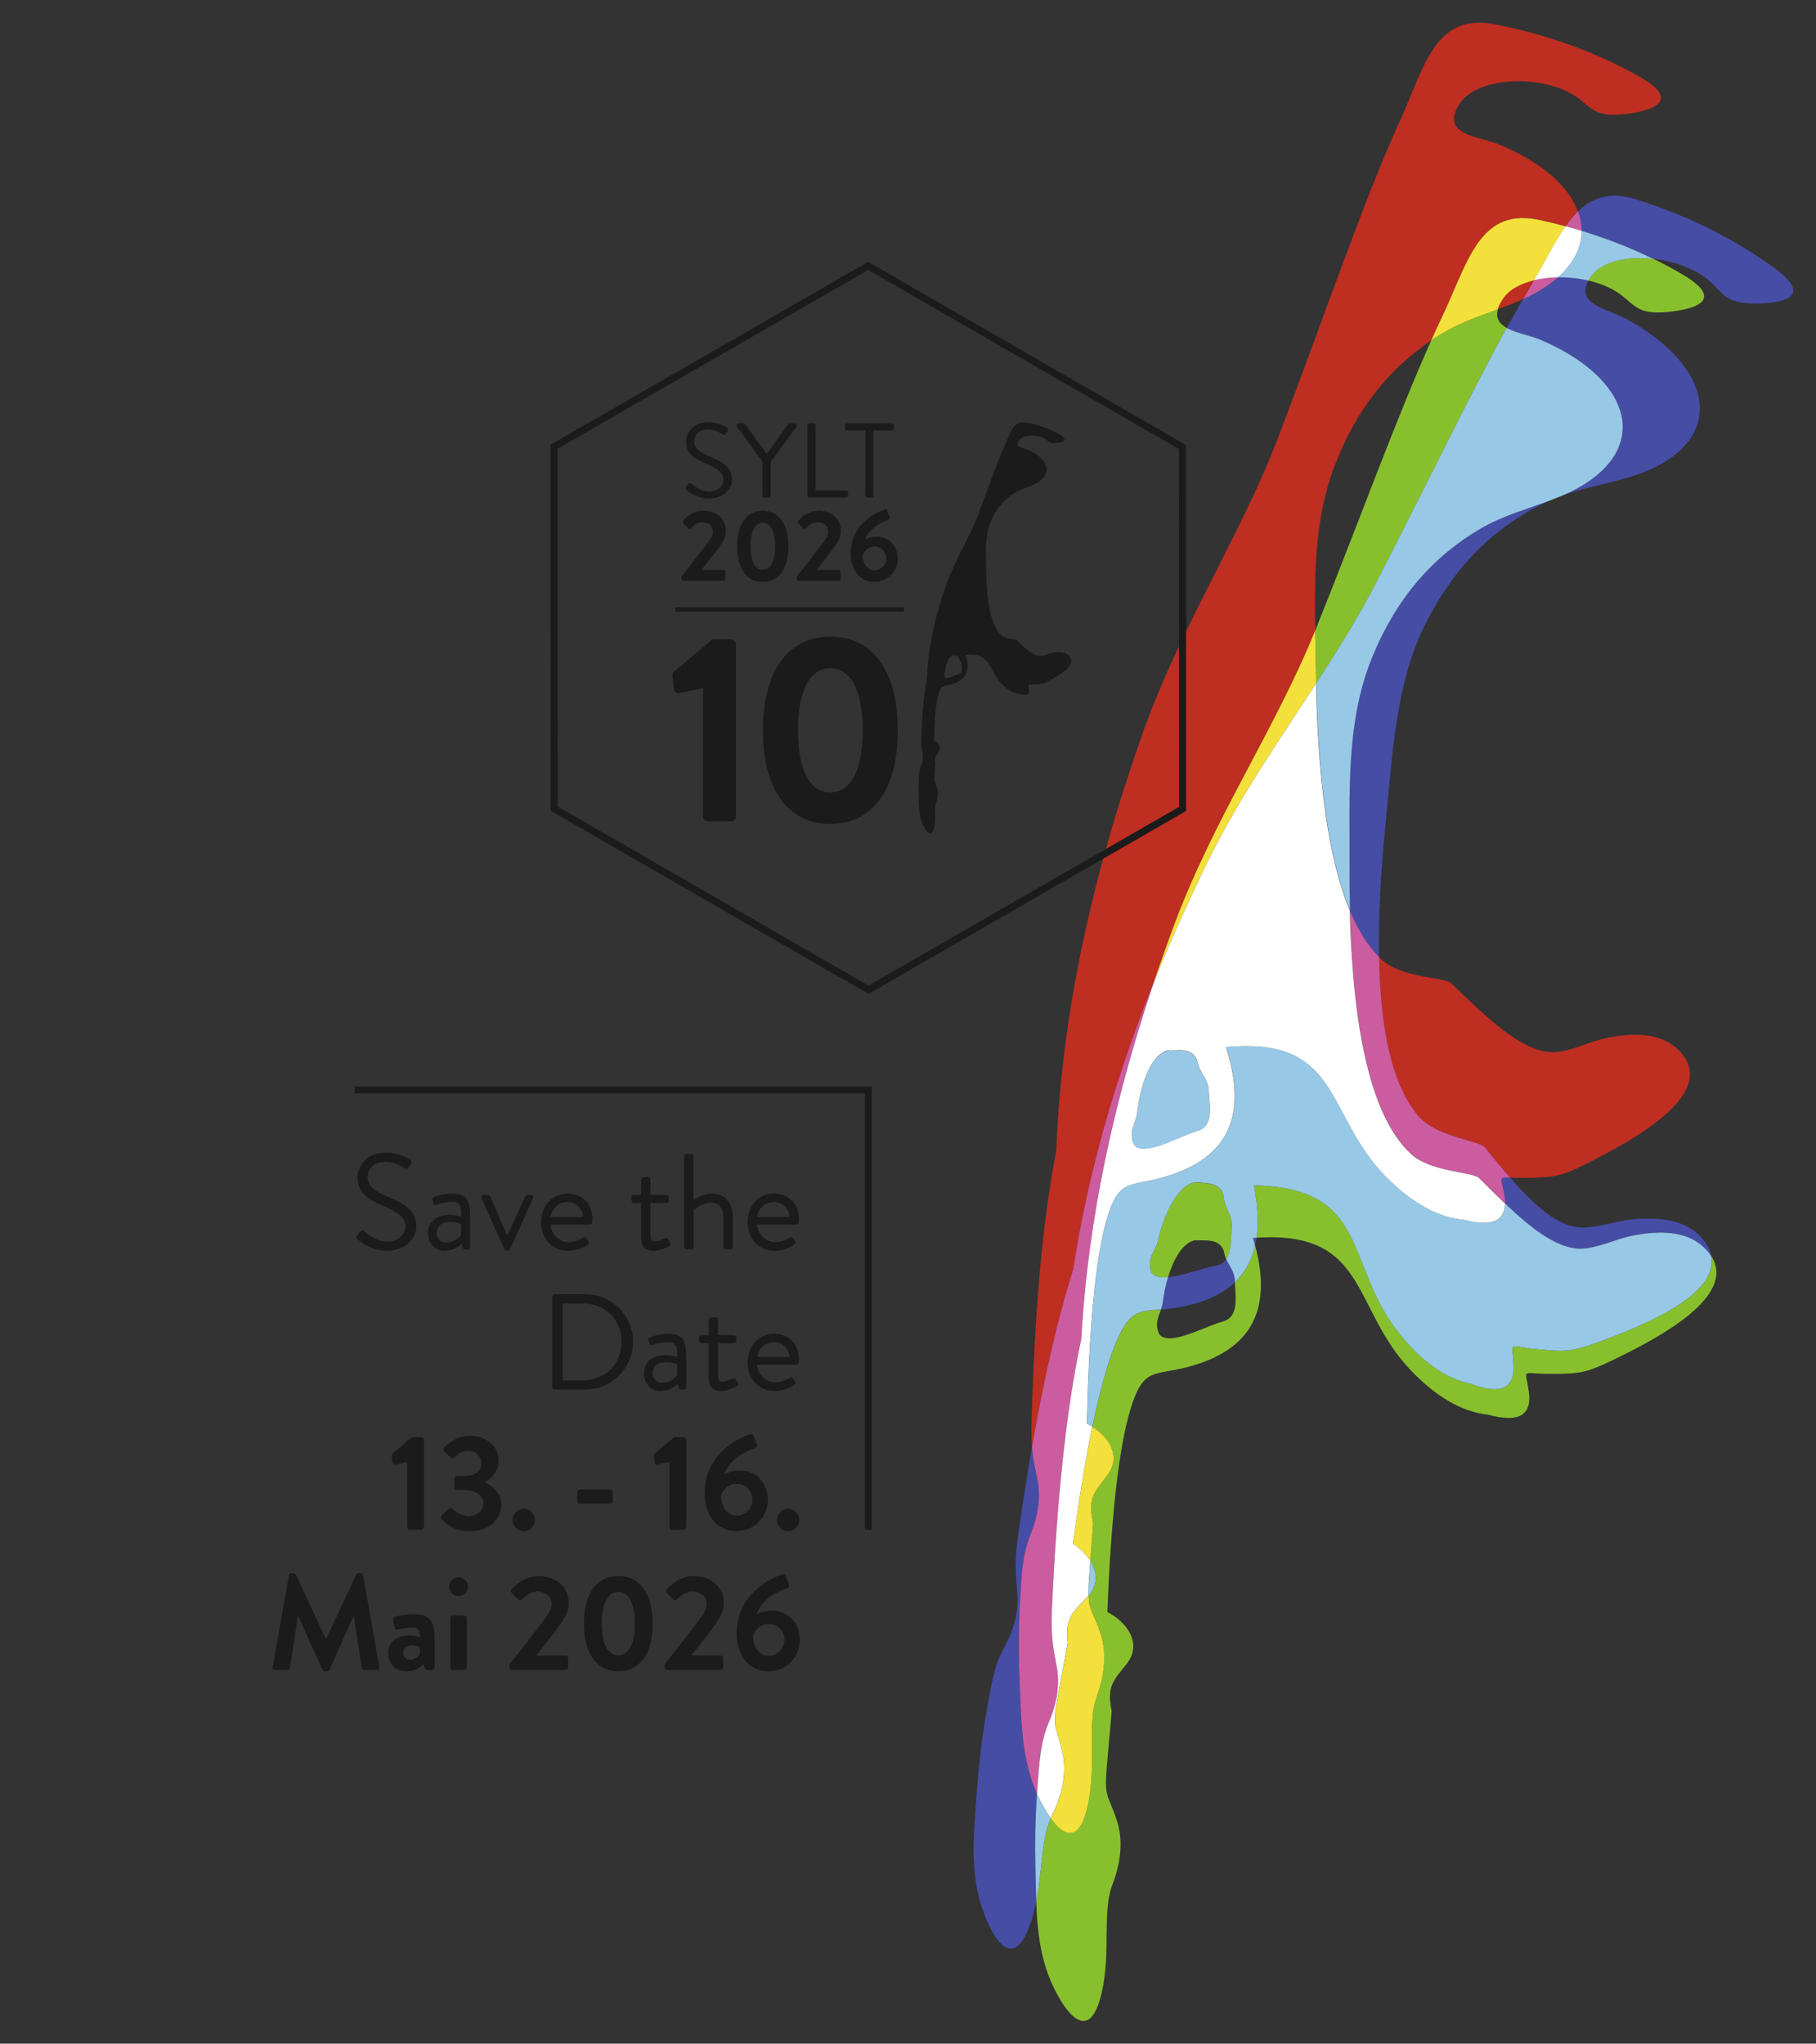 <?xml version="1.0" encoding="UTF-8"?>
<svg xmlns="http://www.w3.org/2000/svg" xmlns:xlink="http://www.w3.org/1999/xlink" id="Ebene_1" data-name="Ebene 1" viewBox="0 0 226.77 255.12">
  <rect x="0" y="0" width="226.77" height="255.12" fill="#333333" stroke="none"/>
  <defs>
    <style>
      .cls-1, .cls-2 {
        fill: none;
      }

      .cls-3 {
        fill: #f3e03a;
      }

      .cls-4 {
        fill: #88c02d;
      }

      .cls-5 {
        fill: #1b1b1b;
      }

      .cls-6 {
        clip-path: url(#clippath-1);
      }

      .cls-7 {
        fill: #fff;
      }

      .cls-8 {
        fill: #cc5ca0;
      }

      .cls-9 {
        fill: #464da5;
      }

      .cls-10 {
        fill: #be2e21;
      }

      .cls-11 {
        fill: #97c8e6;
      }

      .cls-2 {
        stroke: #1b1b1b;
        stroke-width: .85px;
      }

      .cls-12 {
        clip-path: url(#clippath);
      }
    </style>
    <clipPath id="clippath">
      <rect class="cls-1" width="226.77" height="255.12"></rect>
    </clipPath>
    <clipPath id="clippath-1">
      <rect class="cls-1" width="226.77" height="255.12"></rect>
    </clipPath>
  </defs>
  <g class="cls-12">
    <path class="cls-10" d="M184.72,2.83c-5.87,0-7.17,6.29-9.98,12.43-4.51,9.89-9.35,24.19-15.06,39.17-4.78,12.54-12.38,23.98-17.08,37.35-5.85,16.64-9.99,33.75-10.71,51.94-1.8,9.16-2.71,20.68-3.07,33.66-.04,1.31-.02,2.32.06,3.27,1.46-8.38,3.15-15.88,5.14-22.15,1.94-12.6,5.49-24.48,10.09-35.92.81-2.39,1.65-4.78,2.53-7.15,4.89-13.17,12.6-24.41,17.61-36.74-.13-6.92-.09-13.94,2.36-20.41,2.75-7.28,6.95-12.31,12.12-15.79.47-1.04.93-2.05,1.39-3.01,2.89-6.04,4.3-12.26,10.05-12.26.63,0,1.32.07,2.06.23,1.11.24,2.2.5,3.28.79.49-.69.99-1.31,1.54-1.84-1.17-3.19-4.64-6.26-10.05-8.44-2.38-.96-7.22-1.09-4.75-4.99,1.17-1.84,4.15-2.83,7.37-2.83,1.61,0,3.28.25,4.8.76,3.98,1.34,3.58,3.43,7.1,3.43.42,0,.89-.03,1.44-.09,3.76-.44,6.91-1.76,1.72-4.69-5.42-3.06-11.43-5.23-18.03-6.52-.69-.14-1.34-.2-1.93-.2M191.57,34.99c-1.74.43-3.17,1.21-3.92,2.34-.32.49-.52.91-.63,1.29,1.07-.4,2.12-.8,3.15-1.27.32-.56.65-1.1.97-1.63.15-.24.29-.49.43-.73M172.2,119.45c.16,9.26,1.68,16.16,4.98,19.93,2.25,2.57,7.51,2.98,8.24,3.87,1.08,1.32,2.12,2.59,3.14,3.75.07,0,.15,0,.23.01.32.01.71.03,1.19.03.1,0,.21,0,.32,0,3.79-.05,4.58-.14,7.94-1.83,6.37-3.2,16.49-8.94,11.41-14.08-1.35-1.37-3.2-1.96-5.44-1.96-1.21,0-2.53.17-3.95.49-1.98.45-4.33,1.69-6.38,1.69-.14,0-.27,0-.41-.02-3.66-.32-7.69-4.15-12.24-8.58-.82-.8-6.09-.61-8.62-2.91-.14-.13-.28-.26-.41-.4"></path>
    <path class="cls-9" d="M201.6,24.44c-1.86,0-3.31.75-4.56,1.96.29.8.44,1.6.44,2.4,3.14.95,6.12,2.11,8.95,3.5,1.62.18,3.27.62,4.74,1.31,4.24,1.99,2.97,4.28,8.05,4.28h.06c3.78-.02,7.06-.96,2.24-4.47-5.04-3.65-10.76-6.49-17.17-8.52-1.01-.32-1.92-.47-2.75-.47M194.8,34.62c-.09,0-.17,0-.26,0-.07.07-.15.13-.23.2-1.25,1.06-2.66,1.86-4.13,2.53-.66,1.14-1.34,2.33-2.02,3.58,1.19.66,2.99.96,4.17,1.46,10.23,4.34,13.38,11.78,7.01,16.98-1.3,1.06-2.76,1.84-4.28,2.5,4.48-1.6,9.38-1.89,13.31-4.52,6.83-4.57,4.42-12.28-5.35-17.57-2.09-1.13-6.37-1.8-4.66-4.76-1.16-.27-2.37-.41-3.55-.41M193.49,62.5c-2.88,1.08-5.92,1.93-8.64,3.51-5.8,3.39-10.53,8.54-13.63,16.34-3.17,7.94-2.67,16.79-2.71,25.24,0,2.09,0,4.12.06,6.07,1.01,2.41,2.21,4.36,3.63,5.79-.09-5.03.22-10.75.86-17.05.85-8.4,1.2-17.26,5.11-24.86,3.84-7.46,9.04-12.14,15.14-14.96.06-.03.12-.05.18-.08M188.04,146.98c-.9,0-.46.31-.15,2.4.05.31.07.61.07.87,3.18,3.03,6.11,5.31,8.86,5.6.16.02.33.02.49.02,2.03,0,4.36-1.17,6.32-1.58,1.34-.28,2.58-.43,3.73-.43,2.34,0,4.26.62,5.63,2.06.29.3.52.6.71.9-.13-.66-.45-1.35-1-2.05-1.48-1.87-3.85-2.65-6.86-2.65-.73,0-1.5.04-2.3.13-1.81.2-3.97.99-5.87.99-.37,0-.72-.03-1.07-.1-2.64-.54-5.26-2.96-8.05-6.16-.21,0-.38-.02-.53-.02M156.92,154.51c-.15.01-.3.02-.46.03.1.33.19.65.27.96.07-.32.14-.65.18-1M153.13,157.21c-.29.42-.73.7-1.39.81-1.37.22-3.99,1.25-5.88,1.42-.32,1.06-.53,2.13-.63,2.97-.05.4-.15.75-.26,1.07.58-.05,1.24-.11,1.98-.24,3.02-.5,5.5-1.5,7.25-3.16,0-.09,0-.18-.01-.27-.04-1.03-.69-1.78-1.06-2.6M128.87,180.64c-.61,3.5-1.18,7.16-1.72,10.94-.43,2.99-.38,4.41-.12,7.24.22,2.41-.46,4.71-1.68,6.95-1.31,2.41-1.65,5.03-2.13,7.74-.62,3.5-1.01,6.88-1.24,10.16-.34,4.77-.91,9.78.61,14.38.87,2.64,2.23,5.2,3.64,5.2.83,0,1.67-.89,2.45-3.16.31-.9.54-1.8.72-2.68-.05-1.41-.07-2.82-.1-4.21-.08-2.99-.03-6.07.19-9.27-1.97-4.36-1.97-9.36-2.17-14.08-.14-3.28-.13-6.68.08-10.23.17-2.74.21-5.38,1.24-7.93.96-2.37,1.37-4.73.88-7.09-.33-1.57-.54-2.71-.65-3.94"></path>
    <path class="cls-8" d="M197.05,26.4c-.55.53-1.05,1.15-1.54,1.84.67.18,1.33.37,1.99.56,0-.8-.15-1.61-.44-2.4M194.54,34.62c-1.04.02-2.05.14-2.97.37-.14.24-.29.49-.43.73-.32.53-.64,1.07-.96,1.63,1.48-.67,2.88-1.47,4.13-2.53.08-.07.16-.13.23-.2M168.57,113.66c.39,14.87,2.62,25.66,7.59,30.35,2.49,2.34,7.77,2.25,8.57,3.06,1.11,1.12,2.18,2.2,3.23,3.19,0-.27-.02-.56-.07-.87-.32-2.09-.76-2.4.15-2.4.14,0,.31,0,.53.02-1.02-1.17-2.07-2.44-3.14-3.76-.72-.89-5.98-1.29-8.24-3.86-3.3-3.77-4.82-10.67-4.98-19.93-1.43-1.43-2.63-3.38-3.64-5.79M144.1,122.57c-4.6,11.44-8.15,23.32-10.09,35.92-1.99,6.27-3.68,13.77-5.14,22.15.1,1.23.31,2.37.65,3.94.49,2.36.08,4.73-.88,7.1-1.03,2.54-1.07,5.19-1.24,7.93-.22,3.55-.22,6.94-.08,10.23.2,4.72.2,9.72,2.17,14.08.02-.32.04-.63.07-.95.21-2.74.3-5.38,1.38-7.91,1-2.35,1.46-4.71,1-7.08-.54-2.79-.72-4.2-.58-7.22.59-12.96,1.7-24.47,3.66-33.6.89-15.57,4.27-30.3,9.08-44.59"></path>
    <path class="cls-4" d="M204.8,32.21c-2.54,0-4.82.68-5.95,2.08-.21.26-.38.5-.51.73.52.12,1.02.27,1.51.44,4.01,1.43,3.51,3.55,7.2,3.55.38,0,.8-.02,1.28-.07,3.76-.38,6.93-1.63,1.8-4.66-1.2-.71-2.43-1.37-3.7-1.99-.55-.06-1.1-.09-1.64-.09M187.03,38.62c-2.4.9-4.86,1.74-7.08,3.09-.42.25-.82.51-1.23.79-4.3,9.59-8.96,22.47-14.35,35.88-.04.1-.08.21-.12.31.03,1.63.07,3.26.09,4.88,0,.58.02,1.16.03,1.74,2.64-4.05,5.17-8.12,7.37-12.37,6.1-11.77,11.54-23.15,16.42-32-.89-.49-1.43-1.19-1.12-2.31M195.05,61.88c-.53.19-1.05.39-1.56.62.53-.2,1.05-.4,1.56-.62M149.26,147.57c-2.45.41-4.09,4.71-4.62,7.17-.32,1.46-1.28,2.05-1,3.68.14.78.8,1.05,1.71,1.05.16,0,.33,0,.51-.03.63-2.09,1.7-4.18,3.29-4.61.09,0,.19.01.3.01.13,0,.27,0,.42,0,.15,0,.31,0,.47,0,1.06,0,2.3.18,2.57,1.7.04.24.12.46.22.68.68-.96.59-2.59.67-4.2.08-1.3-.87-2.25-.96-3.39-.18-2.21-2.58-1.86-3.58-2.05M156.57,147.98c.51,2.54.61,4.7.35,6.53.61-.04,1.19-.06,1.74-.06,12.03,0,10.38,9.11,17.49,16.59,3.2,3.36,6.42,5.21,9.67,5.56.99.27,1.84.41,2.55.41,1.98,0,2.83-1.07,2.55-3.2-.27-2.05-.69-2.4.13-2.4.41,0,1.13.09,2.32.09.23,0,.45,0,.66,0,3.24,0,4.13-.16,7.32-1.69,6.06-2.91,15.49-8.02,12.36-12.98.89,4.72-8.05,8.49-13.92,10.65-2.29.84-3.43,1.14-4.98,1.14-.84,0-1.8-.09-3.12-.22-1.38-.14-2.1-.32-2.47-.32-.59,0-.26.47-.19,2.38.07,1.98-.72,2.96-2.38,2.96-.79,0-1.78-.22-2.96-.67-3.2-.65-6.23-2.81-9.09-6.46-6.72-8.59-3.53-18.06-18.02-18.31M156.73,155.51c-.44,1.9-1.3,3.4-2.53,4.57.12,2.23.46,4.38-1.58,4.92-1.56.41-4.72,2.07-6.59,2.07-.72,0-1.26-.25-1.43-.9-.32-1.16.07-1.83.38-2.69-2.81.23-3.95.07-5.71,4.38-1.01,2.46-1.96,5.91-2.85,10.25,2.25,1.41,3.58,3.81,1.84,6.07-1.68,2.19-2.44,2.88-1.76,5.93l-.34,4.76c.85,1.37.98,2.96-.22,4.34.06,1.81.57,1.96,1.48,4.67.64,1.89.73,4.6-.43,7.79-1.32,3.6,0,8.43-1.16,13.72-.54,2.48-1.33,3.43-2.21,3.43-.78,0-1.62-.75-2.41-1.85-1.21,2.79-1,6.48-1.81,10.44.13,3.45.49,6.9,1.88,10.04,1.09,2.47,2.63,4.83,4.01,4.83.87,0,1.67-.94,2.25-3.39,1.25-5.27.02-10.12,1.4-13.7,1.22-3.16,1.18-5.87.57-7.78-1.16-3.64-1.67-2.71-1.27-7.22l.58-6.57c-.63-3.07.14-3.74,1.86-5.9,1.95-2.44.22-5.11-2.4-6.49.46-11.62,1.38-20.31,2.87-25.26,1.62-5.38,2.95-4.19,7.21-5.33,7-1.87,10.76-6.2,8.38-15.14"></path>
    <path class="cls-3" d="M190.16,27.22c-5.75,0-7.17,6.22-10.05,12.26-.46.96-.92,1.97-1.39,3.01.4-.27.81-.53,1.23-.78,2.22-1.35,4.68-2.2,7.08-3.09.1-.38.31-.81.63-1.29.74-1.13,2.18-1.92,3.92-2.34,1.4-2.41,2.59-4.83,3.94-6.74-1.08-.29-2.17-.55-3.28-.79-.75-.16-1.43-.24-2.06-.23M164.24,78.69c-5,12.33-12.71,23.57-17.61,36.74-.88,2.37-1.73,4.75-2.53,7.15,1.97-4.9,4.13-9.71,6.44-14.47,3.98-8.2,9.06-15.49,13.82-22.81-.01-.57-.02-1.15-.03-1.74-.02-1.61-.06-3.24-.09-4.87M136.41,178.11c-.85,4.11-1.66,9.01-2.42,14.61.9.59,1.66,1.33,2.17,2.15l.34-4.76c-.68-3.05.08-3.74,1.76-5.93,1.74-2.26.41-4.65-1.84-6.07M135.94,199.21c-.06.07-.12.13-.18.2-1.92,1.99-2.75,2.58-2.42,5.7l-1.21,6.48c-.83,4.44-.23,3.58.57,7.31.42,1.96.21,4.66-1.31,7.69-.06.13-.12.26-.18.39.79,1.1,1.63,1.85,2.41,1.85.88,0,1.67-.95,2.21-3.43,1.16-5.3-.16-10.13,1.16-13.72,1.16-3.18,1.08-5.89.43-7.79-.92-2.71-1.42-2.87-1.48-4.67"></path>
    <path class="cls-11" d="M197.49,28.81c0,2.03-.95,4.03-2.96,5.81.09,0,.17,0,.26,0,1.17,0,2.38.13,3.55.41.13-.23.3-.47.51-.73,1.12-1.39,3.4-2.08,5.94-2.08.54,0,1.09.03,1.64.09-2.83-1.39-5.81-2.55-8.95-3.5M188.15,40.93c-4.87,8.85-10.32,20.23-16.41,32-2.2,4.25-4.74,8.31-7.37,12.37.25,12.14,1.52,21.91,4.21,28.36-.05-1.96-.07-3.98-.06-6.07.04-8.44-.46-17.3,2.71-25.24,3.11-7.79,7.83-12.95,13.63-16.34,2.71-1.59,5.75-2.43,8.64-3.51.51-.23,1.03-.44,1.56-.62,1.53-.66,2.98-1.44,4.28-2.5,6.37-5.21,3.22-12.65-7.01-16.98-1.18-.5-2.98-.8-4.17-1.46M155.71,130.59c-.8,0-1.67.04-2.6.13,3.08,9.55-.61,14.18-7.83,16.24-4.24,1.21-5.6.05-7.12,5.46-1.4,4.97-2.17,13.68-2.43,25.3.23.12.46.24.68.38.9-4.34,1.85-7.8,2.85-10.25,1.76-4.31,2.89-4.15,5.71-4.38.11-.32.22-.66.26-1.07.1-.84.3-1.9.63-2.97-.18.02-.35.03-.51.03-.91,0-1.57-.27-1.71-1.05-.28-1.63.69-2.22,1-3.68.53-2.46,2.18-6.75,4.62-7.17,1,.19,3.4-.16,3.58,2.05.09,1.14,1.03,2.09.96,3.39-.08,1.62,0,3.25-.67,4.2.37.82,1.02,1.57,1.06,2.6,0,.09,0,.18.01.27,1.23-1.17,2.09-2.67,2.53-4.57-.08-.32-.18-.64-.27-.96.15-.01.31-.02.46-.03.26-1.83.16-3.99-.35-6.53,14.49.25,11.3,9.72,18.02,18.31,2.86,3.65,5.89,5.8,9.09,6.46,1.18.45,2.17.67,2.96.67,1.66,0,2.45-.99,2.38-2.96-.07-1.91-.4-2.38.19-2.38.37,0,1.1.18,2.47.32,1.32.13,2.28.22,3.12.22,1.55,0,2.69-.3,4.98-1.14,5.87-2.16,14.82-5.93,13.92-10.65-.19-.3-.42-.6-.71-.9-1.37-1.44-3.29-2.06-5.63-2.06-1.15,0-2.4.15-3.73.43-1.96.41-4.29,1.58-6.32,1.58-.17,0-.33,0-.49-.03-2.75-.29-5.68-2.57-8.86-5.6-.02,1.58-.9,2.37-2.66,2.37-.69,0-1.51-.12-2.46-.36-3.25-.29-6.51-2.08-9.76-5.38-7.16-7.27-5.78-16.29-17.37-16.29M147.13,131.11c-.21,0-.41,0-.6.02-.19,0-.37.02-.52.02-.07,0-.14,0-.21,0-2.38.69-3.54,5.15-3.78,7.65-.15,1.48-1.04,2.18-.58,3.77.19.64.7.88,1.4.88,1.87,0,5.04-1.74,6.61-2.19,2.11-.6,1.62-2.9,1.48-5.21-.07-1.3-1.12-2.13-1.34-3.26-.29-1.45-1.43-1.66-2.46-1.66M136.16,194.87l-.13,1.82c-.08,1.13-.11,1.92-.09,2.52,1.19-1.39,1.07-2.97.22-4.34M129.49,223.92c-.22,3.2-.27,6.28-.19,9.27.03,1.39.05,2.8.1,4.21.8-3.95.6-7.65,1.8-10.43-.6-.83-1.17-1.86-1.65-2.91-.02-.05-.04-.09-.06-.14"></path>
    <path class="cls-7" d="M195.51,28.24c-1.35,1.91-2.54,4.33-3.94,6.74.92-.22,1.93-.35,2.97-.36,2-1.78,2.96-3.78,2.96-5.81-.65-.2-1.32-.39-1.99-.56M164.36,85.3c-4.76,7.32-9.84,14.6-13.82,22.81-2.31,4.76-4.47,9.57-6.44,14.47-4.81,14.29-8.2,29.03-9.08,44.59-1.96,9.12-3.07,20.64-3.66,33.6-.14,3.02.04,4.42.58,7.22.46,2.37,0,4.73-1,7.08-1.07,2.52-1.16,5.17-1.38,7.9-.02.32-.05.64-.07.95.02.05.04.09.06.14.49,1.05,1.05,2.08,1.65,2.91.06-.13.12-.26.18-.39,1.52-3.03,1.74-5.73,1.31-7.69-.81-3.73-1.4-2.86-.57-7.31l1.21-6.48c-.33-3.11.5-3.71,2.42-5.7.06-.07.12-.13.18-.2-.02-.6,0-1.39.09-2.52l.13-1.82c-.51-.82-1.27-1.56-2.17-2.15.77-5.6,1.57-10.5,2.42-14.61-.22-.14-.44-.26-.68-.38.26-11.62,1.03-20.33,2.43-25.3,1.52-5.4,2.88-4.24,7.12-5.46,7.22-2.06,10.9-6.7,7.82-16.24.94-.09,1.8-.13,2.6-.13,11.59,0,10.22,9.02,17.37,16.29,3.25,3.3,6.51,5.1,9.76,5.39.95.24,1.77.36,2.46.36,1.75,0,2.64-.79,2.66-2.37-1.05-1-2.12-2.08-3.23-3.19-.8-.81-6.08-.71-8.57-3.06-4.97-4.68-7.2-15.47-7.59-30.35-2.69-6.45-3.96-16.22-4.21-28.36M146.01,131.14c.16,0,.33,0,.52-.02.19,0,.39-.02.6-.02,1.03,0,2.17.21,2.46,1.66.22,1.12,1.26,1.96,1.34,3.26.15,2.32.64,4.62-1.48,5.21-1.57.44-4.74,2.19-6.61,2.19-.7,0-1.21-.24-1.4-.88-.46-1.58.43-2.28.58-3.77.25-2.5,1.4-6.96,3.78-7.65.06,0,.13,0,.21,0"></path>
    <path class="cls-5" d="M96.02,206.7c-1.38,0-1.99-1.34-1.99-2.5.19-.61.85-1.48,1.97-1.48s1.95.9,1.95,1.99-.87,1.99-1.94,1.99M91.99,203.95c0,2.55,1.38,4.69,4.05,4.69,2.09,0,3.84-1.75,3.84-3.89,0-2.43-1.77-3.69-3.47-3.69-.8,0-1.65.31-1.94.48.53-1.87,2.94-3.01,3.74-3.26.32-.1.39-.29.31-.49l-.39-1c-.07-.22-.24-.31-.48-.24-1.46.48-5.66,2.45-5.66,7.41M82.97,208.15c0,.17.14.32.32.32h6.7c.17,0,.32-.15.32-.32v-1.17c0-.17-.15-.32-.32-.32h-3.67c.9-1.14,2.19-2.74,2.93-3.78.66-.95,1.14-1.65,1.14-2.75,0-1.84-1.36-3.38-3.79-3.38-2.02,0-3.35,1.67-3.35,1.67-.12.14-.08.34.02.44l.82.82c.14.14.32.14.46,0,.39-.42,1.09-1,1.9-1,1.22,0,1.8.78,1.8,1.55,0,.58-.34,1.24-.87,1.89-1.14,1.51-3.28,4.3-4.4,5.66v.39ZM77.21,206.63c-1.31,0-2.06-1.41-2.06-3.95s.75-3.95,2.06-3.95,2.06,1.43,2.06,3.95-.75,3.95-2.06,3.95M77.21,208.64c2.72,0,4.29-2.23,4.29-5.95s-1.57-5.95-4.29-5.95-4.29,2.23-4.29,5.95,1.56,5.95,4.29,5.95M63.61,208.15c0,.17.14.32.32.32h6.7c.17,0,.32-.15.32-.32v-1.17c0-.17-.15-.32-.32-.32h-3.67c.9-1.14,2.19-2.74,2.92-3.78.66-.95,1.14-1.65,1.14-2.75,0-1.84-1.36-3.38-3.79-3.38-2.02,0-3.35,1.67-3.35,1.67-.12.14-.09.34.02.44l.82.82c.14.14.32.14.46,0,.39-.42,1.09-1,1.9-1,1.23,0,1.8.78,1.8,1.55,0,.58-.34,1.24-.87,1.89-1.14,1.51-3.28,4.3-4.4,5.66v.39ZM56.24,208.15c0,.17.15.32.32.32h1.41c.17,0,.32-.15.32-.32v-6.16c0-.19-.15-.32-.32-.32h-1.41c-.17,0-.32.14-.32.32v6.16ZM57.25,199.25c.66,0,1.19-.53,1.19-1.17s-.53-1.17-1.19-1.17-1.16.53-1.16,1.17.51,1.17,1.16,1.17M50.36,206.31c0-.54.44-.92,1.11-.92.49,0,.95.2.95.2v.94c-.1.2-.63.66-1.17.66s-.88-.37-.88-.89M48.49,206.31c0,1.45.94,2.33,2.3,2.33,1.05,0,1.68-.51,2.07-.87l.2.46c.08.19.17.24.29.24h.61c.17,0,.32-.15.32-.32v-3.69c0-1.85-.49-2.96-2.62-2.96-1.09,0-2.18.27-2.31.32-.15.05-.29.17-.24.42l.15.88c.03.22.15.38.39.31.39-.12,1.28-.25,1.9-.25s.9.31.88,1.17c0,0-.56-.19-1.24-.19-1.73,0-2.72.93-2.72,2.14M34.05,208.08c-.03.24.1.39.32.39h1.53c.15,0,.29-.14.31-.25l.99-6.45h.05l3.01,6.68c.05.1.14.19.29.19h.31c.15,0,.25-.08.29-.19l2.98-6.68h.05l1,6.45c.03.12.17.25.32.25h1.55c.22,0,.36-.15.31-.39l-2.01-11.43c-.02-.14-.12-.26-.31-.26h-.27c-.15,0-.24.07-.29.17l-3.74,8.03h-.05l-3.74-8.03c-.05-.1-.15-.17-.29-.17h-.27c-.19,0-.29.12-.31.26l-2.02,11.43Z"></path>
    <path class="cls-5" d="M97.02,189.75c0,.76.63,1.39,1.39,1.39s1.41-.63,1.41-1.39-.65-1.41-1.41-1.41-1.39.65-1.39,1.41M92.02,189.2c-1.38,0-1.99-1.34-1.99-2.5.19-.61.85-1.48,1.97-1.48s1.96.9,1.96,1.99-.87,1.99-1.94,1.99M87.99,186.45c0,2.55,1.38,4.69,4.05,4.69,2.09,0,3.84-1.75,3.84-3.89,0-2.43-1.77-3.69-3.47-3.69-.8,0-1.65.31-1.94.48.53-1.87,2.94-3.01,3.74-3.26.32-.1.39-.29.31-.49l-.39-1c-.07-.22-.24-.31-.48-.24-1.46.48-5.66,2.45-5.66,7.42M83.59,190.65c0,.17.14.32.32.32h1.46c.17,0,.31-.15.31-.32v-10.92c0-.17-.14-.32-.31-.32h-1.19l-2.45,2.06c-.07.07-.1.17-.08.31l.1.83c.02.15.19.25.34.22l1.5-.32v8.15ZM72.4,187.71h3.79c.19,0,.32-.14.32-.31v-1.14c0-.19-.14-.32-.32-.32h-3.79c-.19,0-.32.14-.32.32v1.14c0,.17.14.31.32.31M64,189.75c0,.76.63,1.39,1.39,1.39s1.41-.63,1.41-1.39-.65-1.41-1.41-1.41-1.39.65-1.39,1.41M55.14,189.63c.37.44,1.41,1.51,3.54,1.51,2.35,0,3.91-1.39,3.91-3.32,0-1.51-1.26-2.43-2.06-2.77v-.05c.76-.36,1.75-1.34,1.75-2.65,0-1.9-1.65-3.11-3.62-3.11s-3.2,1.5-3.2,1.5c-.12.12-.14.32,0,.44l.83.78c.15.14.34.12.46-.02.29-.34.83-.82,1.72-.82s1.65.63,1.65,1.57c0,.87-.72,1.56-2.11,1.56h-.95c-.2,0-.32.12-.32.34v1.07c0,.21.14.34.32.34h.95c1.53,0,2.35.8,2.35,1.68,0,.93-.89,1.6-1.8,1.6-1.04,0-2.04-.85-2.09-.92-.14-.14-.29-.14-.44,0l-.87.83c-.1.12-.12.31-.02.43M50.85,190.65c0,.17.14.32.32.32h1.46c.17,0,.31-.15.31-.32v-10.92c0-.17-.14-.32-.31-.32h-1.19l-2.45,2.06c-.07.07-.1.17-.08.31l.1.83c.02.15.19.25.34.22l1.5-.32v8.15Z"></path>
    <path class="cls-5" d="M94.56,169.41c.12-1.05,1-1.87,2.14-1.87,1.04,0,1.85.89,1.9,1.87h-4.05ZM93.36,170.07c0,1.96,1.28,3.57,3.33,3.57,1.17,0,2.09-.46,2.5-.78.25-.19.19-.29.07-.44-.1-.14-.19-.25-.29-.39-.14-.19-.24-.1-.48.03-.39.24-.97.51-1.68.51-1.21,0-2.21-1.07-2.28-2.21h4.9c.15,0,.29-.12.31-.29.02-.12.03-.34.03-.46,0-1.79-1.29-3.11-3.08-3.11-2.06,0-3.33,1.65-3.33,3.57M88.48,171.77c0,1.05.2,1.87,1.56,1.87.8,0,1.72-.42,1.96-.58.19-.12.24-.22.12-.43l-.25-.42c-.08-.14-.15-.24-.41-.1-.22.12-.82.37-1.24.37-.39,0-.56-.14-.56-.82v-3.98h1.97c.19,0,.32-.15.32-.32v-.37c0-.19-.14-.32-.32-.32h-1.97v-1.92c0-.17-.14-.32-.31-.32l-.54.03c-.17,0-.32.15-.32.32v1.89h-.87c-.19,0-.32.14-.32.32v.37c0,.17.14.32.32.32h.87v4.08ZM81.5,171.41c0-.88.68-1.36,1.63-1.36.75,0,1.22.15,1.43.27v1.34c-.29.42-1.02.95-1.87.95-.73,0-1.19-.53-1.19-1.21M80.41,171.41c0,1.36.9,2.23,2.09,2.23,1.05,0,1.75-.53,2.11-.88l.14.46c.05.15.1.25.29.25h.32c.17,0,.32-.15.32-.32v-3.78c0-1.99-.43-2.87-2.16-2.87-1.28,0-2.26.39-2.36.44-.15.07-.25.17-.19.37l.14.43c.05.15.15.24.32.17.31-.12,1.11-.37,2.04-.37s1.12.58,1.11,1.84c0,0-.71-.22-1.45-.22-1.75,0-2.72.97-2.72,2.26M70.25,172.3v-9.57h2.55c2.79,0,4.81,1.99,4.81,4.78s-2.02,4.8-4.81,4.8h-2.55ZM68.96,173.15c0,.17.14.32.31.32h3.81c3.28,0,5.97-2.67,5.97-5.97s-2.69-5.94-5.97-5.94h-3.81c-.17,0-.31.15-.31.32v11.26Z"></path>
    <path class="cls-5" d="M94.55,151.91c.12-1.05,1-1.87,2.14-1.87,1.04,0,1.85.88,1.9,1.87h-4.05ZM93.36,152.57c0,1.96,1.28,3.57,3.33,3.57,1.17,0,2.09-.46,2.5-.78.26-.19.19-.29.07-.44-.1-.14-.19-.25-.29-.39-.14-.19-.24-.1-.48.03-.39.24-.97.51-1.68.51-1.21,0-2.21-1.07-2.28-2.21h4.9c.15,0,.29-.12.31-.29.02-.12.03-.34.03-.46,0-1.79-1.29-3.11-3.08-3.11-2.06,0-3.33,1.65-3.33,3.57M85.44,155.65c0,.17.15.32.32.32h.53c.17,0,.32-.15.32-.32v-4.56s.9-.95,2.19-.95c.95,0,1.53.63,1.53,1.92v3.59c0,.17.15.32.32.32h.54c.17,0,.32-.15.32-.32v-3.59c0-1.99-.95-3.06-2.64-3.06-1.38,0-2.28.9-2.28.9v-5.51c0-.17-.15-.32-.32-.32h-.53c-.17,0-.32.15-.32.32v11.26ZM80.05,154.27c0,1.05.2,1.87,1.56,1.87.8,0,1.72-.42,1.96-.58.19-.12.24-.22.12-.43l-.26-.43c-.08-.14-.15-.24-.41-.1-.22.12-.82.37-1.24.37-.39,0-.56-.14-.56-.82v-3.98h1.97c.19,0,.32-.15.32-.32v-.38c0-.19-.14-.32-.32-.32h-1.97v-1.92c0-.17-.14-.32-.31-.32l-.54.03c-.17,0-.32.15-.32.32v1.89h-.87c-.19,0-.32.14-.32.32v.38c0,.17.14.32.32.32h.87v4.08ZM68.76,151.91c.12-1.05,1-1.87,2.14-1.87,1.04,0,1.85.88,1.9,1.87h-4.05ZM67.57,152.57c0,1.96,1.28,3.57,3.33,3.57,1.17,0,2.09-.46,2.5-.78.25-.19.19-.29.07-.44-.1-.14-.19-.25-.29-.39-.14-.19-.24-.1-.48.03-.39.24-.97.51-1.68.51-1.21,0-2.21-1.07-2.28-2.21h4.9c.15,0,.29-.12.31-.29.02-.12.03-.34.03-.46,0-1.79-1.29-3.11-3.08-3.11-2.06,0-3.33,1.65-3.33,3.57M63.01,155.97c.03.08.14.17.29.17h.08c.15,0,.26-.08.29-.17l2.91-6.41c.1-.22,0-.39-.25-.39h-.44c-.14,0-.24.08-.29.19l-2.25,4.86h-.02l-2.11-4.86c-.05-.1-.15-.19-.31-.19h-.53c-.26,0-.36.17-.26.39l2.87,6.41ZM54.53,153.91c0-.89.68-1.36,1.63-1.36.75,0,1.23.15,1.43.27v1.34c-.29.43-1.02.95-1.87.95-.73,0-1.19-.53-1.19-1.21M53.44,153.91c0,1.36.9,2.23,2.09,2.23,1.05,0,1.75-.53,2.11-.88l.14.46c.05.15.1.25.29.25h.32c.17,0,.32-.15.32-.32v-3.78c0-1.99-.42-2.87-2.16-2.87-1.28,0-2.26.39-2.36.44-.15.07-.25.17-.19.38l.14.42c.05.15.15.24.32.17.31-.12,1.1-.37,2.04-.37s1.12.58,1.11,1.84c0,0-.72-.22-1.45-.22-1.75,0-2.72.97-2.72,2.26M44.73,154.76c.22.2,1.58,1.38,3.59,1.38s3.67-1.29,3.67-3.06c0-1.97-1.48-2.84-3.78-3.78-1.43-.6-2.3-1.26-2.3-2.4,0-.71.55-1.87,2.35-1.87,1.04,0,2.11.71,2.23.78.27.15.44.08.6-.15.07-.1.14-.22.2-.32.2-.32,0-.53-.1-.58,0,0-1.24-.87-2.91-.87-2.7,0-3.62,1.87-3.62,3.03,0,1.94,1.12,2.7,2.99,3.52,1.96.82,2.98,1.51,2.98,2.69,0,1-.9,1.87-2.28,1.87-1.51,0-2.76-1.19-2.87-1.29-.24-.2-.42-.07-.6.15-.08.1-.17.22-.26.32-.2.32-.03.46.1.58"></path>
  </g>
  <polyline class="cls-2" points="108.43 190.97 108.43 136.06 44.3 136.06"></polyline>
  <g class="cls-6">
    <path class="cls-5" d="M88.96,79.82l-4.81,4.04c-.13.13-.2.33-.17.6l.2,1.64c.03.3.37.5.67.43l2.94-.63v16c0,.33.27.64.64.64h2.87c.33,0,.6-.3.6-.64v-21.44c0-.33-.27-.63-.6-.63h-2.34ZM87.81,63.76c-1.51,0-2.5,1.24-2.5,1.24-.09.1-.06.25.01.33l.61.61c.1.1.24.1.34,0,.29-.32.81-.75,1.42-.75.91,0,1.34.58,1.34,1.15,0,.43-.25.93-.65,1.41-.85,1.13-2.45,3.21-3.28,4.22v.29c0,.13.1.24.24.24h5c.13,0,.24-.11.24-.24v-.88c0-.13-.11-.24-.24-.24h-2.74c.67-.85,1.64-2.04,2.18-2.82.49-.71.85-1.23.85-2.05,0-1.37-1.01-2.52-2.83-2.52M86.67,55.06c0-.55.42-1.46,1.83-1.46.81,0,1.65.56,1.74.61.21.12.35.07.46-.12.05-.08.11-.17.16-.25.16-.25,0-.41-.08-.45,0,0-.97-.68-2.27-.68-2.11,0-2.83,1.46-2.83,2.36,0,1.51.88,2.1,2.34,2.74,1.53.64,2.32,1.18,2.32,2.09,0,.78-.7,1.46-1.78,1.46-1.18,0-2.15-.93-2.24-1.01-.18-.16-.33-.05-.46.12-.07.08-.13.17-.2.25-.16.25-.03.36.08.45.17.16,1.23,1.07,2.8,1.07s2.87-1.01,2.87-2.38c0-1.54-1.15-2.21-2.94-2.94-1.11-.46-1.79-.98-1.79-1.87M99.46,53.24c.1-.17,0-.38-.21-.38h-.62c-.09,0-.17.07-.21.12l-2.68,3.69-2.68-3.69c-.04-.05-.12-.12-.21-.12h-.62c-.21,0-.32.21-.21.38l3.2,4.42v4.21c0,.13.11.25.25.25h.52c.13,0,.25-.12.25-.25v-4.22l3.24-4.41ZM95.25,65.26c.98,0,1.54,1.07,1.54,2.94s-.56,2.94-1.54,2.94-1.53-1.05-1.53-2.94.56-2.94,1.53-2.94M95.25,63.76c-2.03,0-3.2,1.66-3.2,4.44s1.17,4.44,3.2,4.44,3.2-1.66,3.2-4.44-1.17-4.44-3.2-4.44M102.19,63.76c-1.51,0-2.5,1.24-2.5,1.24-.09.1-.06.25.01.33l.61.61c.1.1.24.1.34,0,.29-.32.81-.75,1.42-.75.91,0,1.34.58,1.34,1.15,0,.43-.25.93-.65,1.41-.85,1.13-2.45,3.21-3.28,4.22v.29c0,.13.1.24.24.24h5c.13,0,.24-.11.24-.24v-.88c0-.13-.11-.24-.24-.24h-2.74c.67-.85,1.64-2.04,2.18-2.82.5-.71.85-1.23.85-2.05,0-1.37-1.01-2.52-2.83-2.52M105.66,61.23h-3.82v-8.13c0-.13-.12-.25-.25-.25h-.52c-.15,0-.25.12-.25.25v8.76c0,.13.11.25.25.25h4.59c.15,0,.25-.12.25-.25v-.38c0-.13-.11-.25-.25-.25M111.63,53.49v-.38c0-.13-.11-.25-.25-.25h-5.63c-.14,0-.25.12-.25.25v.38c0,.13.11.25.25.25h2.31v8.13c0,.13.12.25.25.25h.5c.13,0,.25-.12.25-.25v-8.13h2.31c.15,0,.25-.12.25-.25M110.66,69.71c0,.8-.65,1.48-1.45,1.48-1.03,0-1.48-1-1.48-1.86.14-.46.63-1.1,1.47-1.1s1.46.67,1.46,1.48M112.1,69.74c0-1.81-1.32-2.75-2.59-2.75-.6,0-1.23.23-1.44.35.39-1.4,2.19-2.24,2.79-2.43.24-.08.29-.21.23-.37l-.29-.75c-.05-.17-.18-.23-.35-.18-1.09.35-4.22,1.83-4.22,5.53,0,1.9,1.03,3.5,3.02,3.5,1.56,0,2.87-1.31,2.87-2.9M118.06,83.59c.06-.57.32-1.58.86-1.74.23.02.76-.12.86.37.05.26.29.44.3.74.03.53.14,1.05-.34,1.18-.49.14-1.67.83-1.82.3-.11-.36.1-.52.13-.85M114.74,97.4c-.05.81-.05,1.58-.02,2.32.05,1.09.05,2.23.51,3.23.42.91,1.11,1.74,1.43.3.26-1.2-.04-2.3.26-3.12.26-.72.24-1.34.1-1.77-.28-.82-.39-.61-.32-1.63l.1-1.49c-.15-.69.02-.85.4-1.35.43-.56.03-1.16-.57-1.46.06-2.64.23-4.62.55-5.75.35-1.23.65-.96,1.62-1.24,1.64-.47,2.48-1.52,1.78-3.69,3.28-.32,2.8,1.9,4.55,3.67.74.75,1.48,1.16,2.22,1.22.87.22,1.25,0,1.15-.65-.11-.69-.27-.52.55-.53.86-.01,1.04-.03,1.81-.42,1.45-.73,3.75-2.03,2.6-3.2-.47-.48-1.22-.54-2.14-.33-.48.11-1.06.42-1.54.38-.83-.07-1.75-.94-2.79-1.95-.19-.18-1.39-.14-1.96-.66-1.3-1.18-1.83-4.15-1.89-8.24-.02-1.92-.17-3.93.51-5.74.68-1.78,1.73-2.97,3.04-3.76,1.05-.64,2.34-.78,3.27-1.57,1.43-1.21.68-2.88-1.66-3.83-.54-.22-1.64-.25-1.08-1.13.4-.63,1.73-.82,2.77-.47,1.01.34.78.89,1.94.76.85-.1,1.57-.4.39-1.07-1.23-.7-2.6-1.19-4.1-1.48-1.72-.33-2.01,1.24-2.71,2.78-1.03,2.25-2.13,5.49-3.43,8.89-1.09,2.85-2.82,5.44-3.89,8.48-1.33,3.78-2.27,7.66-2.44,11.79-.41,2.08-.62,4.7-.7,7.64-.02.69.03,1.01.16,1.64.11.54.02,1.07-.2,1.61-.23.58-.24,1.18-.28,1.8M84.34,76.37h28.54v-.55h-28.54v.55ZM103.69,98.92c-2.57,0-4.04-2.77-4.04-7.75s1.47-7.75,4.04-7.75,4.04,2.81,4.04,7.75-1.47,7.75-4.04,7.75M103.69,102.86c5.34,0,8.42-4.37,8.42-11.69s-3.07-11.69-8.42-11.69-8.42,4.38-8.42,11.69,3.07,11.69,8.42,11.69M147.23,100.73l-38.78,22.31-38.8-22.35-.02-44.67,38.78-22.32,38.8,22.35.02,44.67ZM148.11,101.24l-.02-45.69-39.46-22.73-.22-.13-39.67,22.83.02,45.69,39.46,22.73.22.13,39.44-22.7.22-.13Z"></path>
  </g>
</svg>
